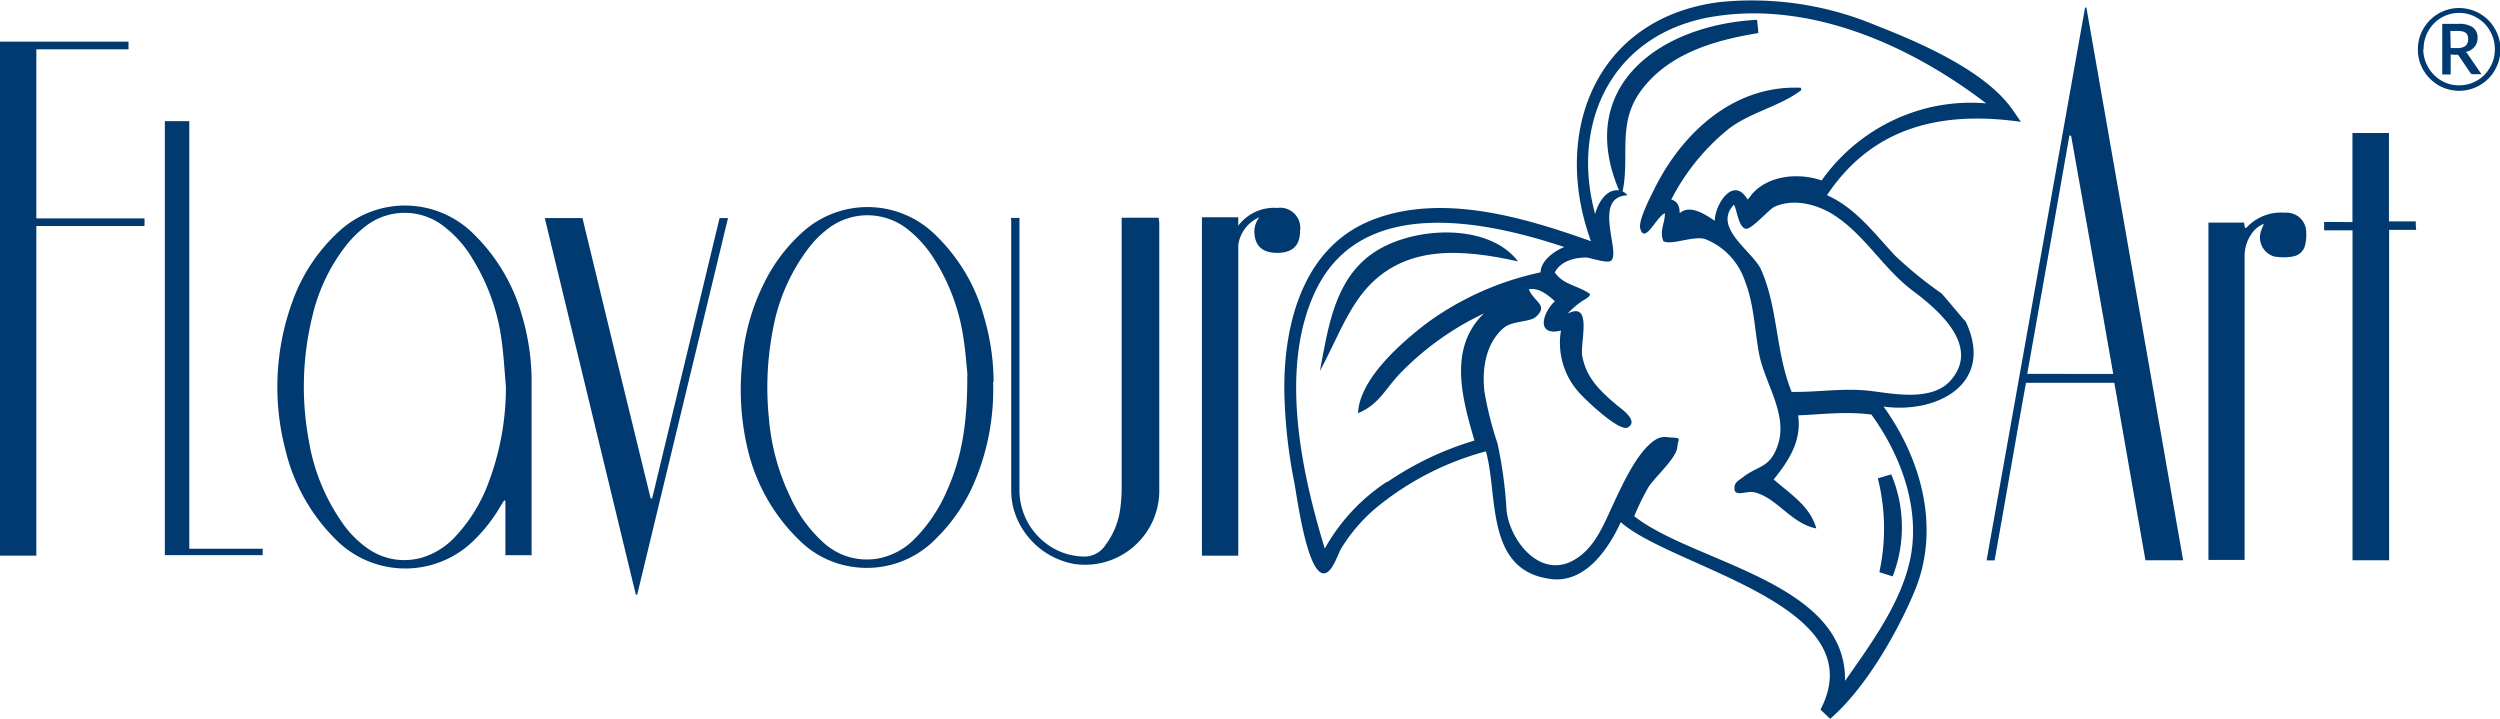 <svg xmlns="http://www.w3.org/2000/svg" xmlns:xlink="http://www.w3.org/1999/xlink" viewBox="0 0 296.5 85.28"><defs><style>.cls-1{fill:none;}.cls-2{clip-path:url(#clip-path);}.cls-3{fill:#003a70;}</style><clipPath id="clip-path" transform="translate(0 0)"><rect class="cls-1" width="296.5" height="85.28"/></clipPath></defs><title>Element 1</title><g id="Ebene_2" data-name="Ebene 2"><g id="Ebene_1-2" data-name="Ebene 1"><g class="cls-2"><path class="cls-3" d="M250.63,44.35c-1.66-9.49-3.32-18.88-5-28.27h-.2c-1.65,9.4-3.3,18.79-5,28.26ZM247.45.91l11.47,65.54h-4.47Q252.62,56,250.76,45.4H240.28c-1.27,7-2.45,14-3.72,21.06h-.95L247.29.9h.16" transform="translate(0 0)"/></g><polygon class="cls-3" points="0 4.94 0 65.9 4.31 65.9 4.31 26.8 17.14 26.8 17.14 25.9 4.31 25.9 4.31 5.85 15.24 5.85 15.24 4.94 0 4.94"/><g class="cls-2"><path class="cls-3" d="M60,45.85c-.16-1.8-.25-3.61-.5-5.41a24.36,24.36,0,0,0-3.4-9.65,13.45,13.45,0,0,0-3.53-4,7.55,7.55,0,0,0-9.16,0,13.59,13.59,0,0,0-2.33,2.28,21.58,21.58,0,0,0-4,8.3,35,35,0,0,0-.42,15.07,23.52,23.52,0,0,0,3.87,9.46,12,12,0,0,0,3,3.09,7.52,7.52,0,0,0,7.38.83,8.92,8.92,0,0,0,3.22-2.32A19,19,0,0,0,57.6,58.1,31.89,31.89,0,0,0,60,45.85m3,20H59.94V59.37l-.16,0c-.14.22-.28.43-.41.65a19.12,19.12,0,0,1-3.24,4.14,11.6,11.6,0,0,1-16.42-.29,22.22,22.22,0,0,1-5.85-10.48,29.56,29.56,0,0,1,.85-17.7,20.65,20.65,0,0,1,5.61-8.35,11.51,11.51,0,0,1,15.76.32,21.72,21.72,0,0,1,5.83,9.77,27.58,27.58,0,0,1,1.14,8q0,9.89,0,19.77c0,.23,0,.46,0,.74" transform="translate(0 0)"/><path class="cls-3" d="M114.75,44.53c-.1-1-.22-2.7-.48-4.41a24,24,0,0,0-3.51-9.45,13.59,13.59,0,0,0-2.89-3.3A7.69,7.69,0,0,0,98,27.28a12,12,0,0,0-1.92,1.91,22.51,22.51,0,0,0-4.37,9.67,36.11,36.11,0,0,0-.51,10.83A26.48,26.48,0,0,0,93.76,59a16.23,16.23,0,0,0,3.88,5.33,7.6,7.6,0,0,0,6.92,1.82,8.23,8.23,0,0,0,4-2.33,18.36,18.36,0,0,0,3.78-5.7c1.84-4.09,2.41-8.43,2.38-13.63m3.06.78a28,28,0,0,1-2.58,12.74,20.75,20.75,0,0,1-4.16,5.84,11.42,11.42,0,0,1-9.6,3.42,11.21,11.21,0,0,1-6.65-3.21,22,22,0,0,1-6-10.32A30.54,30.54,0,0,1,88,43.22a25.35,25.35,0,0,1,2.66-9.72A19.81,19.81,0,0,1,95,27.7a11.47,11.47,0,0,1,16,.22,21.31,21.31,0,0,1,5.71,9.67,27.71,27.71,0,0,1,1.13,7.72" transform="translate(0 0)"/><path class="cls-3" d="M279,26.34V15.77h4.33c0,1.17,0,2.33,0,3.49v7h3.18c0,.36,0,.61.05,1h-3.21V66.45h-4.34V27.32h-3.37v-1Z" transform="translate(0 0)"/><path class="cls-3" d="M119.91,25.85h1V58a7.9,7.9,0,0,0,2.95,6.29A7.58,7.58,0,0,0,128.37,66a3,3,0,0,0,2.78-1.42,9.05,9.05,0,0,0,1.69-4.1,18.79,18.79,0,0,0,.19-2.71q0-15.43,0-30.88V25.82c1.49,0,2.92,0,4.4,0,0,.24.06.45.06.65v32a8.81,8.81,0,0,1-10,8.43,9.15,9.15,0,0,1-7.35-6.81,9.41,9.41,0,0,1-.21-1.82q0-15.89,0-31.77Z" transform="translate(0 0)"/><path class="cls-3" d="M77.34,59.13q4-16.6,8-33.27h1q-5.4,22.39-10.77,44.67h-.16Q70,48.22,64.61,25.86h4.47q4,16.62,8.09,33.26h.17" transform="translate(0 0)"/><path class="cls-3" d="M268.48,26.55A3.14,3.14,0,0,0,267,27.78a4.6,4.6,0,0,0-.79,2.63q0,17.52,0,35v1h-4.29V26.4h4.24c0,.2.06.4.09.63.08,0,.17,0,.22-.07A5.56,5.56,0,0,1,271,25.23a2.33,2.33,0,0,1,2.52,2.42A4.68,4.68,0,0,1,273.4,29a1.76,1.76,0,0,1-1.47,1.42,6.31,6.31,0,0,1-2.21,0,2.35,2.35,0,0,1-1.52-3.13c.06-.2.15-.38.28-.72" transform="translate(0 0)"/><path class="cls-3" d="M154.19,27.38c0,1.74-.9,2.61-2.71,2.61s-2.71-.87-2.71-2.61a2.69,2.69,0,0,1,.6-1.61,4.16,4.16,0,0,0-2.51,3.31V65.9h-4.31V25.77h4.31v1a5.3,5.3,0,0,1,4.62-2.11,2.39,2.39,0,0,1,2.71,2.71" transform="translate(0 0)"/></g><polygon class="cls-3" points="31.15 65.84 19.55 65.84 19.55 14.37 22.45 14.37 22.45 65.08 31.15 65.08 31.15 65.84"/><g class="cls-2"><path class="cls-3" d="M290.65,5.7h.77a1.56,1.56,0,0,0,1-.27,1,1,0,0,0,.3-.78,1.35,1.35,0,0,0-.06-.43.62.62,0,0,0-.21-.31.9.9,0,0,0-.38-.18,2.4,2.4,0,0,0-.58-.06h-.88Zm0,.76V8.83h-1v-6h1.93a2.83,2.83,0,0,1,1.71.42,1.48,1.48,0,0,1,.55,1.24,1.65,1.65,0,0,1-.36,1.07,1.85,1.85,0,0,1-1.06.61.78.78,0,0,1,.2.16,2.52,2.52,0,0,1,.15.24l1.53,2.23h-1a.35.35,0,0,1-.32-.16l-1.35-2a.47.47,0,0,0-.14-.14.6.6,0,0,0-.26,0Zm-3.25-.6A4.21,4.21,0,0,0,288,8a4,4,0,0,0,.66.87,4.16,4.16,0,0,0,1.85,1.1,4.3,4.3,0,0,0,1.14.15,4.22,4.22,0,0,0,1.13-.15,4.19,4.19,0,0,0,1.88-1.1,4.29,4.29,0,0,0,.65-.87,4,4,0,0,0,.43-1,4.37,4.37,0,0,0,.15-1.15,4.27,4.27,0,0,0-.33-1.68,4.45,4.45,0,0,0-.9-1.38,4.68,4.68,0,0,0-1.35-.92,4.25,4.25,0,0,0-1.66-.34,4.3,4.3,0,0,0-1.14.16,3.87,3.87,0,0,0-1,.43,3.92,3.92,0,0,0-.85.67,4.31,4.31,0,0,0-.66.88,4.28,4.28,0,0,0-.56,2.18m-.68,0a5.09,5.09,0,0,1,.17-1.3,4.69,4.69,0,0,1,.5-1.17,4.92,4.92,0,0,1,1.75-1.76,4.83,4.83,0,0,1,1.17-.49,4.64,4.64,0,0,1,1.3-.18,5,5,0,0,1,2.47.67,4.88,4.88,0,0,1,1,.77,4.58,4.58,0,0,1,.76,1,5.09,5.09,0,0,1,.5,1.17,5.06,5.06,0,0,1,0,2.6,5.29,5.29,0,0,1-.5,1.17,4.52,4.52,0,0,1-.76,1,4.88,4.88,0,0,1-1,.77,4.85,4.85,0,0,1-3.77.49,4.83,4.83,0,0,1-1.17-.49,5,5,0,0,1-2.25-2.92,5,5,0,0,1-.17-1.3" transform="translate(0 0)"/><path class="cls-3" d="M222.89,67.86l1.58.5a16.1,16.1,0,0,0-.17-12.1l-1.59.47a24.31,24.31,0,0,1,.18,11.13" transform="translate(0 0)"/><path class="cls-3" d="M229.05,12.7a21.85,21.85,0,0,0-13,8.7c-2.74-.94-6.36-.63-8.32,1.69a0,0,0,0,0,0,0,3.73,3.73,0,0,1-.47.58c-1.65-2.88-3.87.55-3.89,2.52-1.07-.73-2.94-2-4.16-.9,0-.77-.22-1.41-1-1.62A26.06,26.06,0,0,1,205,15.3c2.59-2,6.18-2.71,8.64-4.62l-.06-.27c-7.91-.36-14.11,5.31-17.44,12.14-.33.67-1.86,3.58-1.61,4.54.53,2,2-1.53,2.93-1.79,0,1.17-.67,2.12-.18,3.31,1,.52,3.59-.71,5-.24a8.14,8.14,0,0,1,4.7,5.05c1.05,2.69,1.11,5.64,1.63,8.45.64,3.51,3.45,7.22,2.26,10.85-.94,2.86-2.35,2.44-4.21,3.92-.29.23-.86.52-.93,1-.25,1.49,1.34.52,2.31.74,2.65.59,4.43,3.76,7.38,4.29-.78-2.67-3-4-5.06-5.81,1.81-2.23,3.33-4.6,2.9-7.6,3-.12,5.71-.49,8.69-.09,3.63,5,6,11.6,4.46,17.75-1.23,5-4.67,9.65-7.59,13.84.21-11.79-18-14-25-19.54a30.16,30.16,0,0,1,1.65-3.38c.71-1.2,3.32-3.42,3.46-4.81.11-1.14.63-1.06-1-1.16a2.31,2.31,0,0,0-1.25.1c-2.28,1.07-4.27,5.53-5.27,7.65-1.18,2.49-2.22,5.41-4.81,6.84-3.95,2.18-7.49-2.28-7.92-5.88a50.94,50.94,0,0,0-1.08-8,40.48,40.48,0,0,1-1.54-6.11c-.32-2.65.13-5.81,2.34-7.63,1-.8,3.08-.62,3.79-1.29,1.49-1.4-.26-1.71-.87-3.25,1.21-.21,2.26.69,3.09,1.42-1.59,1.53-2.16,4.2.72,3.48a8.8,8.8,0,0,0,2.07,7.27c.58.71,4.85,4.83,5.87,4.22,1.35-.8-.86-2.25-1.42-2.73-1.94-1.66-3.52-3.16-4-5.76-.27-1.54,1.28-6.55-1.73-5a9.37,9.37,0,0,1,1.65-1.44c.29-.23,1-.49,1-.9l-.12-.08c-1.55-1-3-1-4.05-2.46.66-1.34,2.3-1.77,3.69-1.78.49,0,2.57.78,3,.36,1.15-1-2.28-7.55,1.93-7.74a1.74,1.74,0,0,0-.58-.46c.87-4.15-.65-8,2.11-11.84,3.25-4.51,8.82-6.1,14-6.94l-.16-1.57c-11.48.6-21.61,7.85-16.37,20.23-1.54-.22-2.52,1.57-2.84,2.81-3-11.06,2.22-21.54,14.07-23.43C214.84.1,226.68,5.46,235.56,12.26a21.47,21.47,0,0,0-6.51.44h0M217.54,25.53c3.64,2.34,5.84,6.35,9.3,8.94,2.86,2.15,8.1,6.47,4.55,10.6-2.14,2.51-6.53,1.68-9.35,1.32-3.28-.43-6.29.14-9.55.09-1.91-4.69-1.6-9.91-3.62-14.49-1-2.2-5.81-5-3.23-7.71.36.51.53,2.69,1.41,2.85.68.13,2.74-2.31,3.45-2.63,2.28-1,5.07-.24,7,1h0m-53,31.63a22.73,22.73,0,0,0-7.38,7.93c-2.81-9.17-5.48-21.65-1-30.76,5.48-11.11,19.92-8.16,29.41-5-1.16.44-2.79,1.61-2.82,3a35.4,35.4,0,0,0-13.46,6c-3,2.29-8,6.6-8.19,10.7,2.44-1,3.1-2.69,4.94-4.66A34.15,34.15,0,0,1,176,37.17c-4.27,4.11-2.59,10.08-1.13,15.08a36.94,36.94,0,0,0-10.32,4.91c-3.34,2.31,3-2.08,0,0M238.68,13c-3.24-4.64-11.1-8-16.22-10A38.05,38.05,0,0,0,203.9.25C189.2,2.16,184,15.74,188.69,28.61c-7.89-2.82-17.62-5.73-25.85-2.56s-10.59,12.22-10.52,20.28a60.87,60.87,0,0,0,1.18,10.86C153.81,58.81,155,68,157,68c1,0,1.66-2.27,2.06-2.94a19.72,19.72,0,0,1,4.17-4.85,34.51,34.51,0,0,1,13-6.68c1.48,5.21-.14,14.23,7.79,15.15,4,.46,6.75-3.56,8.2-6.75,6.19,5.47,30.19,9.78,23.69,22.23l1.15,1.09c4.12-3.54,7.93-10.15,10-15.11,3.09-7.39.87-15.61-3.67-21.92,6.32.88,13.25-2.68,9.73-10.12-.11,0-2.52-3-2.88-3.32a47.09,47.09,0,0,1-5.44-4.42c-2.49-2.65-4.69-5.68-8.12-7.21,5.5-8.25,13.77-10,23-8.7Z" transform="translate(0 0)"/><path class="cls-3" d="M161.76,34.57c4.72-5.71,11.78-5,18.28-3.57-3.54-4.66-12.59-4.15-17.18-1s-5.34,8.84-6.32,14C158.19,41,159.6,37.18,161.76,34.57Z" transform="translate(0 0)"/></g></g></g></svg>